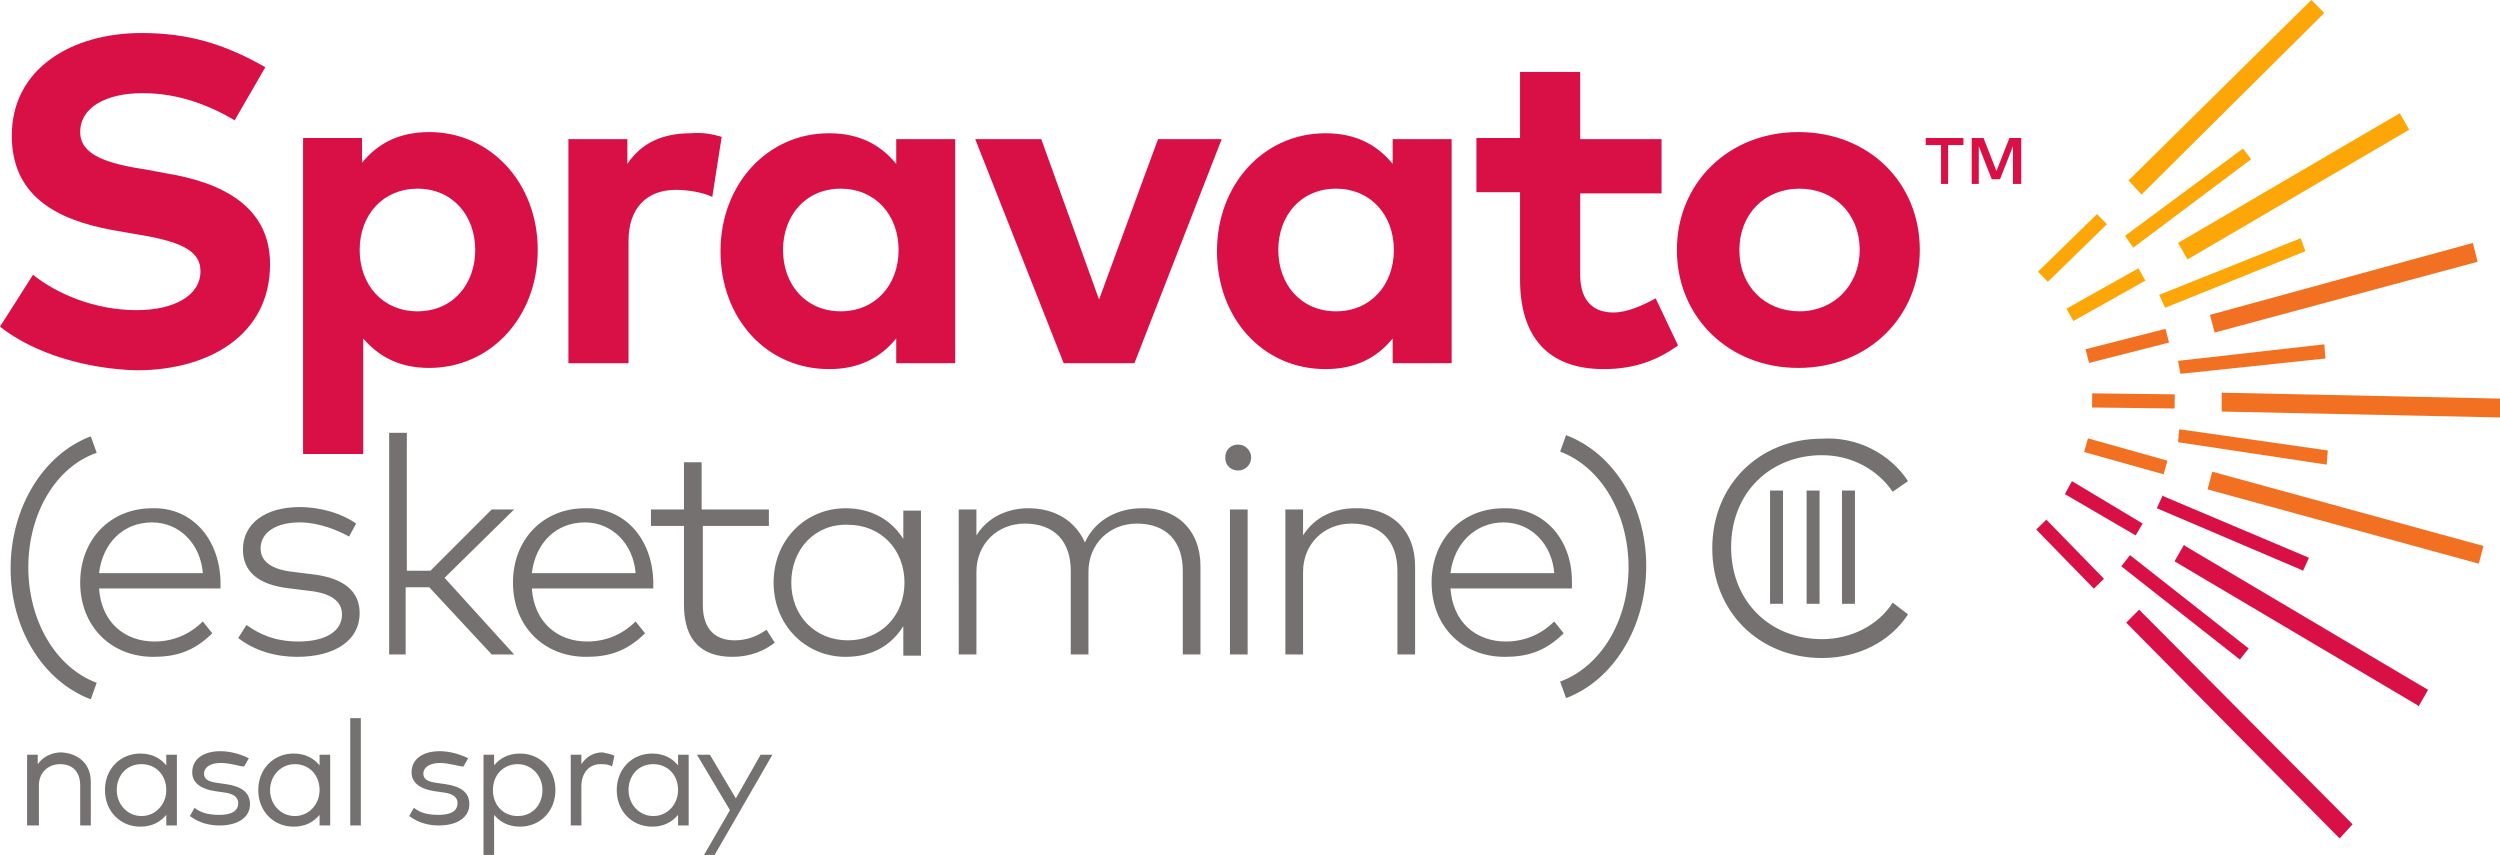 <?xml version="1.0" encoding="utf-8"?>
<!-- Generator: Adobe Illustrator 22.1.0, SVG Export Plug-In . SVG Version: 6.00 Build 0)  -->
<svg version="1.1" id="Logo" xmlns="http://www.w3.org/2000/svg" xmlns:xlink="http://www.w3.org/1999/xlink" x="0px" y="0px"
	 width="212px" height="72.5px" viewBox="0 0 212 72.5" style="enable-background:new 0 0 212 72.5;" xml:space="preserve">
<style type="text/css">
	.st0{fill:#D91046;}
	.st1{fill:#F27021;}
	.st2{fill:#FDA607;}
	.st3{fill:#757171;}
</style>
<polygon class="st0" points="205.1,59.9 205.9,58.5 185.3,46.3 185.2,46.2 184.4,47.6 205,59.8 "/>
<polygon class="st0" points="183.5,42.1 195.8,47.3 195.3,48.4 195.1,48.3 182.9,43.1 183.4,42 "/>
<rect x="184.7" y="45.1" transform="matrix(0.618 -0.786 0.786 0.618 30.29 165.323)" class="st0" width="1.2" height="12.8"/>
<polygon class="st0" points="181.1,45.4 175.1,41.9 175.7,40.8 181.7,44.4 "/>
<rect x="174.9" y="43.4" transform="matrix(0.716 -0.698 0.698 0.716 17.149 135.91)" class="st0" width="1.2" height="7"/>
<polygon class="st0" points="181.4,51.7 180.3,52.8 198.4,71.1 199.5,69.9 "/>
<polygon class="st1" points="210.6,46.3 187.6,40 187.2,41.5 210.2,47.8 "/>
<polygon class="st1" points="212,33.8 188.4,33.3 188.4,34.9 212,35.4 "/>
<polygon class="st1" points="184.8,36.4 197.4,38.2 197.3,39.4 184.7,37.5 "/>
<polygon class="st1" points="184.7,30.6 197.1,29.2 197.2,30.4 184.9,31.7 "/>
<rect x="180.4" y="30.5" transform="matrix(1.203205e-02 -1 1 1.203205e-02 144.736 214.589)" class="st1" width="1.2" height="7"/>
<rect x="179.7" y="35.3" transform="matrix(0.27 -0.963 0.963 0.27 94.221 201.851)" class="st1" width="1.2" height="7"/>
<rect x="176.9" y="28.7" transform="matrix(0.969 -0.247 0.247 0.969 -1.65 45.499)" class="st1" width="7" height="1.2"/>
<polygon class="st1" points="209.7,20.6 187.4,26.7 187.8,28.2 210.1,22.2 "/>
<polygon class="st2" points="184.7,20.6 185.5,22 204.3,11 203.5,9.6 "/>
<polygon class="st2" points="180.9,21 180.2,20 190.2,12.6 190.9,13.5 "/>
<polygon class="st2" points="180.5,15.3 181.6,16.5 197.1,1.1 196,0 "/>
<polygon class="st2" points="183.6,26.1 183.1,25 195.1,20.2 195.5,21.3 "/>
<rect x="172.3" y="20.5" transform="matrix(0.716 -0.698 0.698 0.716 35.142 128.627)" class="st2" width="7" height="1.2"/>
<rect x="175.1" y="24.3" transform="matrix(0.872 -0.489 0.489 0.872 10.667 90.608)" class="st2" width="7" height="1.2"/>
<path id="Nasal_Spray" class="st3" d="M7.7,66.3V70H6.8v-3.4c0-1.1-0.6-1.8-1.7-1.8c-1,0-1.8,0.7-1.8,1.8V70H2.3v-6h0.9v0.8
	c0.5-0.7,1.3-1,2-1C6.7,63.9,7.7,64.8,7.7,66.3z M14.1,70v-0.9c-0.5,0.6-1.2,1-2.2,1c-1.7,0-3-1.3-3-3.1c0-1.8,1.3-3.1,3-3.1
	c1,0,1.7,0.4,2.2,1V64H15v6H14.1z M9.9,67c0,1.2,0.9,2.2,2.1,2.2c1.2,0,2.1-1,2.1-2.2c0-1.3-0.9-2.2-2.1-2.2
	C10.7,64.8,9.9,65.8,9.9,67z M18.7,64.7c-0.9,0-1.4,0.4-1.4,0.9c0,0.5,0.4,0.7,1.2,0.8l0.7,0.1c1.3,0.2,2,0.7,2,1.7
	c0,1.1-1,1.8-2.6,1.8c-0.8,0-1.7-0.2-2.5-0.8l0.4-0.7c0.5,0.4,1.1,0.6,2.1,0.6c1,0,1.6-0.3,1.6-1c0-0.5-0.4-0.8-1.2-0.9l-0.7-0.1
	c-1.4-0.2-2-0.8-2-1.6c0-1.1,0.9-1.8,2.4-1.8c0.9,0,1.8,0.3,2.4,0.6l-0.4,0.7C20.3,65,19.6,64.7,18.7,64.7z M27.1,70v-0.9
	c-0.5,0.6-1.2,1-2.2,1c-1.7,0-3-1.3-3-3.1c0-1.8,1.3-3.1,3-3.1c1,0,1.7,0.4,2.2,1V64H28v6H27.1z M22.9,67c0,1.2,0.9,2.2,2.1,2.2
	c1.2,0,2.1-1,2.1-2.2c0-1.3-0.9-2.2-2.1-2.2C23.8,64.8,22.9,65.8,22.9,67z M29.7,70v-9.1h0.9V70H29.7z M37.3,64.7
	c-0.9,0-1.4,0.4-1.4,0.9c0,0.5,0.4,0.7,1.2,0.8l0.7,0.1c1.3,0.2,2,0.7,2,1.7c0,1.1-1,1.8-2.6,1.8c-0.8,0-1.7-0.2-2.5-0.8l0.4-0.7
	c0.5,0.4,1.1,0.6,2.1,0.6c1,0,1.6-0.3,1.6-1c0-0.5-0.4-0.8-1.2-0.9l-0.7-0.1c-1.4-0.2-2-0.8-2-1.6c0-1.1,0.9-1.8,2.4-1.8
	c0.9,0,1.8,0.3,2.4,0.6l-0.4,0.7C38.9,65,38.1,64.7,37.3,64.7z M47.1,67c0,1.8-1.3,3.1-3,3.1c-1,0-1.7-0.4-2.2-1v3.4H41V64h0.9v0.9
	c0.5-0.6,1.2-1,2.2-1C45.8,63.9,47.1,65.2,47.1,67z M41.8,67c0,1.3,0.9,2.2,2.1,2.2c1.3,0,2.1-1,2.1-2.2c0-1.2-0.9-2.2-2.1-2.2
	C42.7,64.8,41.8,65.7,41.8,67z M52.1,64.1L51.9,65c-0.3-0.2-0.7-0.2-1-0.2c-0.9,0-1.6,0.7-1.6,1.9V70h-0.9v-6h0.9v0.8
	c0.4-0.6,1-1,1.8-1C51.4,63.9,51.8,63.9,52.1,64.1z M57.5,70v-0.9c-0.5,0.6-1.2,1-2.2,1c-1.7,0-3-1.3-3-3.1c0-1.8,1.3-3.1,3-3.1
	c1,0,1.7,0.4,2.2,1V64h0.9v6H57.5z M53.3,67c0,1.2,0.9,2.2,2.1,2.2c1.2,0,2.1-1,2.1-2.2c0-1.3-0.9-2.2-2.1-2.2
	C54.1,64.8,53.3,65.8,53.3,67z M59.7,72.5l2.2-3.8L59.1,64h1.1l2.2,3.7l2.1-3.7h1l-4.9,8.5H59.7z"/>
<path id="Esketamine" class="st3" d="M2.4,48.1c0,4.5,2.3,8.5,5.8,9.8l-0.5,1.4c-4-1.5-6.8-5.9-6.8-11.1c0-5.2,2.8-9.7,6.8-11.2
	l0.5,1.4C4.7,39.6,2.4,43.6,2.4,48.1z M18.7,49.3c0,0.2,0,0.4,0,0.6H8.4c0.2,2.9,2.2,4.5,4.7,4.5c1.7,0,3.1-0.7,4.1-1.7l0.8,1
	c-1.6,1.6-3.2,2-5,2c-3.6,0-6.2-2.6-6.2-6.3c0-3.7,2.6-6.3,6.1-6.3C16.2,43,18.6,45.6,18.7,49.3z M8.4,48.6h8.8
	c-0.2-2.5-2-4.3-4.3-4.3C10.4,44.3,8.7,46.1,8.4,48.6z M25.4,44.3c-1.9,0-3.3,0.8-3.3,2.2c0,1.1,0.9,1.8,2.8,2l1.6,0.2
	c2.6,0.3,4,1.4,4,3.3c0,2.3-2.1,3.7-5.3,3.7c-1.8,0-3.6-0.5-5-1.6l0.7-1.1c1,0.7,2.3,1.4,4.4,1.4c2.2,0,3.7-0.8,3.7-2.3
	c0-1.1-0.9-1.8-2.8-2l-1.6-0.2c-2.8-0.3-4-1.5-4-3.3c0-2.2,1.9-3.6,4.8-3.6c1.9,0,3.7,0.6,4.8,1.4l-0.6,1.1
	C28.7,45,27.1,44.3,25.4,44.3z M36.5,48.4l5.2-5.2h1.9L37.7,49l5.9,6.5h-1.9l-5.3-5.7h-2v5.7H33V36.7h1.5v11.7H36.5z M55.4,49.3
	c0,0.2,0,0.4,0,0.6H45.1c0.2,2.9,2.2,4.5,4.7,4.5c1.7,0,3.1-0.7,4.1-1.7l0.8,1c-1.6,1.6-3.2,2-5,2c-3.6,0-6.2-2.6-6.2-6.3
	c0-3.7,2.6-6.3,6.1-6.3C52.9,43,55.3,45.6,55.4,49.3z M45.1,48.6h8.8c-0.2-2.5-2-4.3-4.3-4.3C47.1,44.3,45.4,46.1,45.1,48.6z
	 M59.6,44.6v6.7c0,2.1,1.1,3,2.7,3c1.1,0,2-0.4,2.7-0.9l0.7,1.1c-0.9,0.7-2.1,1.2-3.6,1.2c-2.6,0-4.1-1.4-4.1-4.4v-6.7h-2.8v-1.4
	h2.8v-4h1.5v4h5.7v1.4H59.6z M76.6,55.5v-2.4c-1,1.6-2.6,2.6-4.9,2.6c-3.4,0-6.1-2.7-6.1-6.3c0-3.6,2.7-6.3,6.1-6.3
	c2.2,0,3.9,1,4.9,2.6v-2.4h1.5v12.3H76.6z M67.1,49.4c0,2.8,2,4.9,4.8,4.9c2.8,0,4.8-2.1,4.8-4.9c0-2.8-2-4.9-4.8-4.9
	C69.1,44.4,67.1,46.6,67.1,49.4z M101.8,48v7.5h-1.5v-7.1c0-2.5-1.4-4-3.9-4c-2.3,0-4.1,1.7-4.1,4.1v7h-1.5v-7.1c0-2.5-1.4-4-3.9-4
	c-2.3,0-4.1,1.7-4.1,4.1v7h-1.5V43.2h1.5v2.2c1-1.6,2.7-2.3,4.4-2.3c2.3,0,4,1.1,4.8,2.9c0.9-2,2.9-2.9,4.8-2.9
	C99.7,43,101.8,44.9,101.8,48z M106.1,38.8c0,0.6-0.5,1.1-1.1,1.1c-0.6,0-1.1-0.4-1.1-1.1c0-0.6,0.4-1.1,1.1-1.1
	C105.6,37.7,106.1,38.2,106.1,38.8z M104.3,55.5V43.2h1.5v12.3H104.3z M120,48v7.5h-1.5v-7.1c0-2.5-1.4-4-3.9-4
	c-2.3,0-4.1,1.7-4.1,4.1v7h-1.5V43.2h1.5v2.2c1-1.6,2.7-2.3,4.4-2.3C117.9,43,120,44.9,120,48z M133.3,49.3c0,0.2,0,0.4,0,0.6H123
	c0.2,2.9,2.2,4.5,4.7,4.5c1.7,0,3.1-0.7,4.1-1.7l0.8,1c-1.6,1.6-3.2,2-5,2c-3.6,0-6.2-2.6-6.2-6.3c0-3.7,2.6-6.3,6.1-6.3
	C130.8,43,133.3,45.6,133.3,49.3z M123,48.6h8.8c-0.2-2.5-2-4.3-4.3-4.3C125.1,44.3,123.3,46.1,123,48.6z M138.1,48.1
	c0-4.5-2.3-8.5-5.8-9.8l0.5-1.4c4,1.5,6.8,5.9,6.8,11.1c0,5.2-2.8,9.7-6.8,11.2l-0.5-1.4C135.8,56.5,138.1,52.6,138.1,48.1z
	 M161.8,40.8l-1.3,0.9c-1.3-1.9-3.5-3.1-6-3.1c-4.3,0-7.7,3.1-7.7,7.8s3.4,7.8,7.7,7.8c2.5,0,4.8-1.2,6-3.1l1.3,1
	c-1.5,2.3-4.2,3.7-7.3,3.7c-5.3,0-9.3-3.9-9.3-9.3s4-9.3,9.3-9.3C157.5,37,160.3,38.5,161.8,40.8z M150.1,51.2v-9.6h1.1v9.6H150.1z
	 M153.2,51.2v-9.6h1.1v9.6H153.2z M156.2,51.2v-9.6h1.1v9.6H156.2z"/>
<path id="Spravato" class="st0" d="M12.1,7.9c-3.1,0-5.3,1.2-5.3,3.3c0,2,2.4,2.7,5.7,3.2l1.6,0.3c4.9,0.8,8.8,2.9,8.8,7.7
	c0,6.1-5.3,9-11.3,9C7.4,31.3,2.9,30,0,27.7l2.8-4.4c2,1.6,5.2,3,8.8,3c3.1,0,5.4-1.2,5.4-3.3c0-1.9-2-2.6-5.8-3.2l-1.7-0.3
	C4.6,18.6,1,16.5,1,11.5c0-5.7,5.1-8.7,11-8.7c3.9,0,7,0.9,10.5,2.9l-2.6,4.5C17.7,8.9,15.1,7.9,12.1,7.9z M45.6,21.2
	c0,5.7-4,10-9.2,10c-2.6,0-4.3-1-5.6-2.5v9.8h-5.1V11.7h5v2.1c1.3-1.6,3.1-2.6,5.7-2.6C41.6,11.2,45.6,15.5,45.6,21.2z M30.5,21.2
	c0,3,2,5.2,4.9,5.2c3,0,4.9-2.3,4.9-5.2S38.4,16,35.4,16C32.5,16,30.5,18.2,30.5,21.2z M61.2,11.6l-0.8,5.1
	c-0.8-0.4-2.1-0.6-3.1-0.6c-2.4,0-4,1.5-4,4.3v10.4h-5.1v-19h5v2.1c1.2-1.8,3-2.6,5.4-2.6C59.6,11.2,60.5,11.4,61.2,11.6z M76,30.8
	v-2.1c-1.3,1.6-3.1,2.6-5.7,2.6c-5.3,0-9.2-4.3-9.2-10s4-10,9.2-10c2.6,0,4.4,1,5.7,2.6v-2.1h5v19H76z M66.4,21.2
	c0,2.9,1.9,5.2,4.9,5.2c2.9,0,4.9-2.2,4.9-5.2s-2-5.2-4.9-5.2C68.3,16,66.4,18.3,66.4,21.2z M90.2,30.8l-7.5-19h5.6l4.9,13.6l5-13.6
	h5.4l-7.4,19H90.2z M118.1,30.8v-2.1c-1.3,1.6-3.1,2.6-5.7,2.6c-5.3,0-9.2-4.3-9.2-10s4-10,9.2-10c2.6,0,4.4,1,5.7,2.6v-2.1h5v19
	H118.1z M108.4,21.2c0,2.9,1.9,5.2,4.9,5.2c2.9,0,4.9-2.2,4.9-5.2s-2-5.2-4.9-5.2C110.3,16,108.4,18.3,108.4,21.2z M134,16.3v7
	c0,2.4,1.3,3.2,2.8,3.2c1.2,0,2.5-0.6,3.6-1.2l1.9,4c-1.7,1.2-3.6,2-6.3,2c-4.7,0-7.1-2.7-7.1-7.6v-7.4h-3.7v-4.6h3.7V6.1h5.1v5.7
	h6.9v4.6H134z M162.8,21.2c0,5.7-4.4,10-10.3,10c-5.9,0-10.3-4.3-10.3-10c0-5.7,4.4-10,10.3-10C158.5,11.2,162.8,15.5,162.8,21.2z
	 M147.5,21.2c0,3.1,2.2,5.2,5.1,5.2c2.9,0,5.1-2.2,5.1-5.2c0-3.1-2.2-5.2-5.1-5.2C149.6,16,147.5,18.2,147.5,21.2z M165.2,12.3v3.3
	h-0.6v-3.3h-1.3v-0.6h3.2v0.6H165.2z M170.7,15.6v-3.2l-1.1,2.8h-0.7l-1.1-2.8v3.2h-0.6v-3.9h1l1.1,2.8l1.1-2.8h1v3.9H170.7z"/>
</svg>
